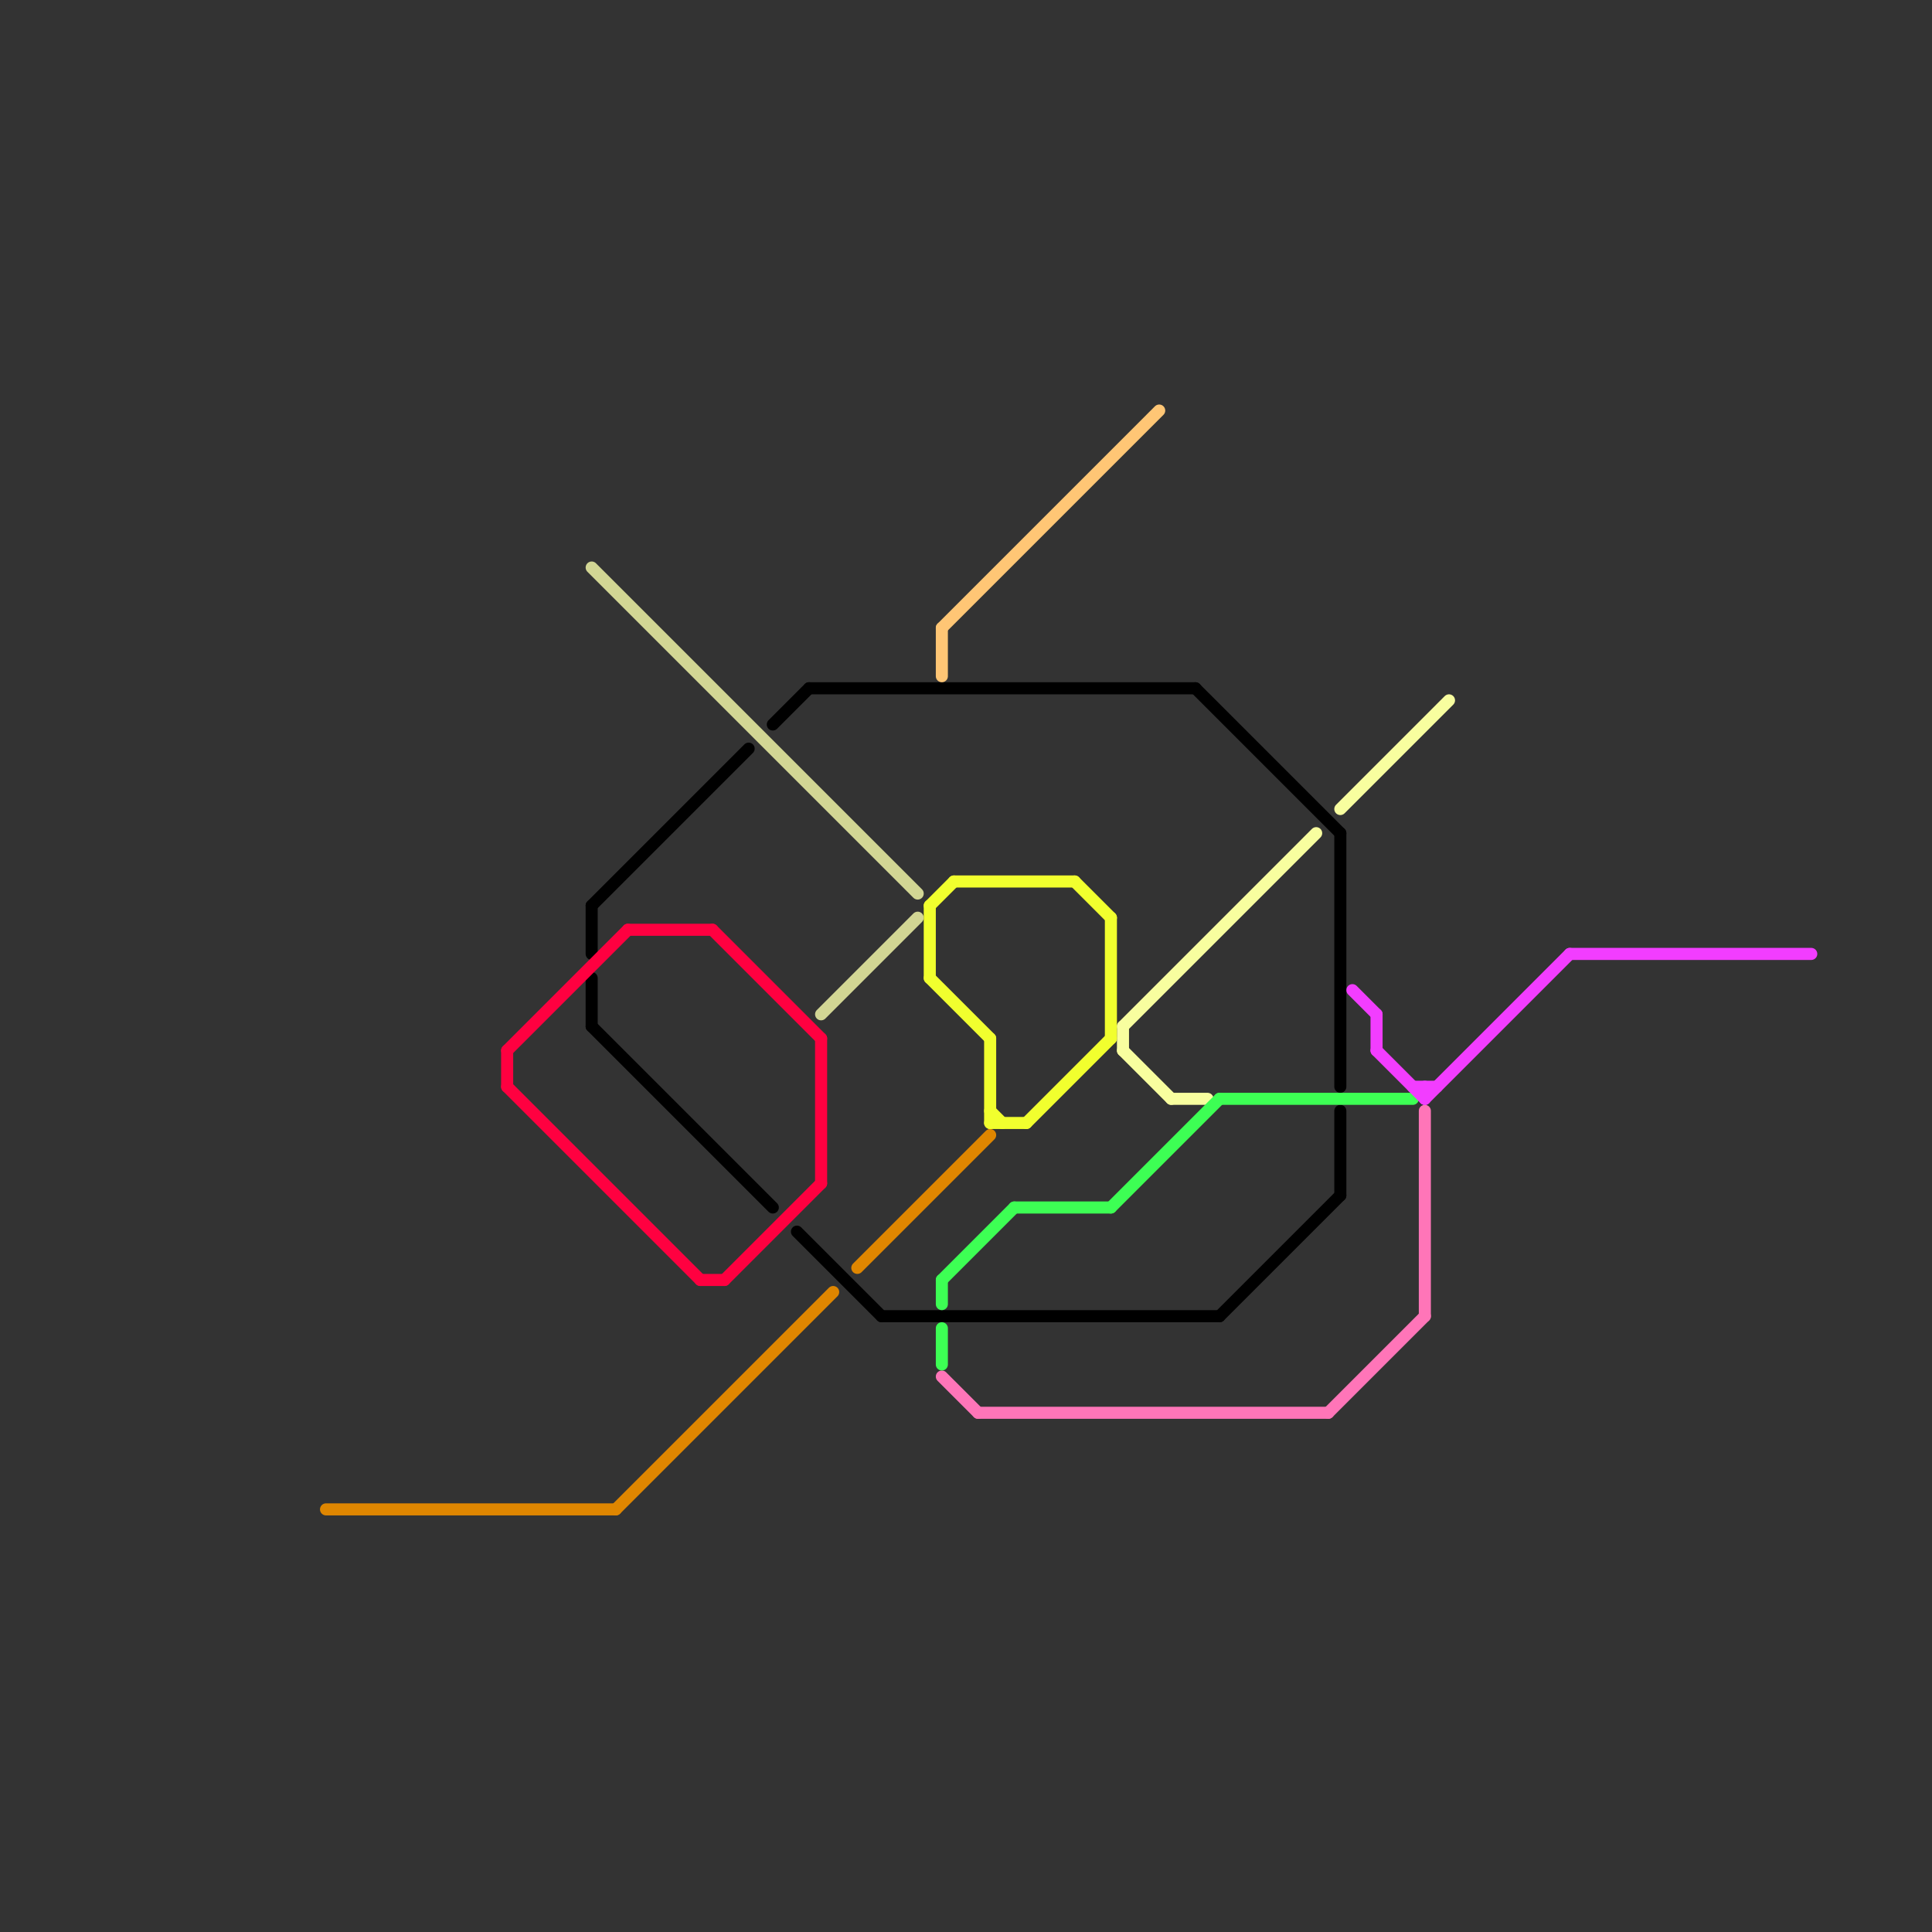 
<svg version="1.1" xmlns="http://www.w3.org/2000/svg" viewBox="0 0 160 160">
<rect x="0" y="0" width="160" height="160" fill="#333333" stroke="none"/>
<style>text { font: 1px Helvetica; font-weight: 600; white-space: pre; dominant-baseline: central; } line { stroke-width: 1; fill: none; stroke-linecap: round; stroke-linejoin: round; } .c0 { stroke: #000000 } .c1 { stroke: #ff75b8 } .c2 { stroke: #f8fe9f } .c3 { stroke: #3dff54 } .c4 { stroke: #f23dff } .c5 { stroke: #df8600 } .c6 { stroke: #ff0040 } .c7 { stroke: #d2d694 } .c8 { stroke: #f1ff2e } .c9 { stroke: #ffc675 }</style><defs><g id="wm-xf"><circle r="1.2" fill="#000"/><circle r="0.9" fill="#fff"/><circle r="0.6" fill="#000"/><circle r="0.3" fill="#fff"/></g><g id="wm"><circle r="0.6" fill="#000"/><circle r="0.3" fill="#fff"/></g></defs><line class="c0" x1="67" y1="57" x2="99" y2="57"/><line class="c0" x1="111" y1="92" x2="111" y2="99"/><line class="c0" x1="111" y1="69" x2="111" y2="90"/><line class="c0" x1="49" y1="75" x2="62" y2="62"/><line class="c0" x1="66" y1="102" x2="73" y2="109"/><line class="c0" x1="101" y1="109" x2="111" y2="99"/><line class="c0" x1="49" y1="85" x2="64" y2="100"/><line class="c0" x1="73" y1="109" x2="101" y2="109"/><line class="c0" x1="64" y1="60" x2="67" y2="57"/><line class="c0" x1="49" y1="81" x2="49" y2="85"/><line class="c0" x1="99" y1="57" x2="111" y2="69"/><line class="c0" x1="49" y1="75" x2="49" y2="79"/><line class="c1" x1="78" y1="114" x2="81" y2="117"/><line class="c1" x1="81" y1="117" x2="110" y2="117"/><line class="c1" x1="110" y1="117" x2="118" y2="109"/><line class="c1" x1="118" y1="92" x2="118" y2="109"/><line class="c2" x1="97" y1="91" x2="100" y2="91"/><line class="c2" x1="93" y1="85" x2="109" y2="69"/><line class="c2" x1="93" y1="85" x2="93" y2="87"/><line class="c2" x1="111" y1="67" x2="120" y2="58"/><line class="c2" x1="93" y1="87" x2="97" y2="91"/><line class="c3" x1="78" y1="106" x2="78" y2="108"/><line class="c3" x1="92" y1="100" x2="101" y2="91"/><line class="c3" x1="78" y1="106" x2="84" y2="100"/><line class="c3" x1="101" y1="91" x2="117" y2="91"/><line class="c3" x1="78" y1="110" x2="78" y2="113"/><line class="c3" x1="84" y1="100" x2="92" y2="100"/><line class="c4" x1="130" y1="79" x2="150" y2="79"/><line class="c4" x1="117" y1="90" x2="119" y2="90"/><line class="c4" x1="118" y1="90" x2="118" y2="91"/><line class="c4" x1="114" y1="84" x2="114" y2="87"/><line class="c4" x1="112" y1="82" x2="114" y2="84"/><line class="c4" x1="118" y1="91" x2="130" y2="79"/><line class="c4" x1="114" y1="87" x2="118" y2="91"/><line class="c5" x1="51" y1="125" x2="69" y2="107"/><line class="c5" x1="27" y1="125" x2="51" y2="125"/><line class="c5" x1="71" y1="105" x2="82" y2="94"/><line class="c6" x1="42" y1="87" x2="42" y2="90"/><line class="c6" x1="42" y1="87" x2="52" y2="77"/><line class="c6" x1="59" y1="77" x2="68" y2="86"/><line class="c6" x1="68" y1="86" x2="68" y2="98"/><line class="c6" x1="58" y1="106" x2="60" y2="106"/><line class="c6" x1="42" y1="90" x2="58" y2="106"/><line class="c6" x1="60" y1="106" x2="68" y2="98"/><line class="c6" x1="52" y1="77" x2="59" y2="77"/><line class="c7" x1="68" y1="84" x2="76" y2="76"/><line class="c7" x1="49" y1="47" x2="76" y2="74"/><line class="c8" x1="89" y1="73" x2="92" y2="76"/><line class="c8" x1="77" y1="75" x2="79" y2="73"/><line class="c8" x1="77" y1="81" x2="82" y2="86"/><line class="c8" x1="79" y1="73" x2="89" y2="73"/><line class="c8" x1="82" y1="93" x2="85" y2="93"/><line class="c8" x1="92" y1="76" x2="92" y2="86"/><line class="c8" x1="82" y1="92" x2="83" y2="93"/><line class="c8" x1="82" y1="86" x2="82" y2="93"/><line class="c8" x1="77" y1="75" x2="77" y2="81"/><line class="c8" x1="85" y1="93" x2="92" y2="86"/><line class="c9" x1="78" y1="52" x2="96" y2="34"/><line class="c9" x1="78" y1="52" x2="78" y2="56"/>
</svg>
